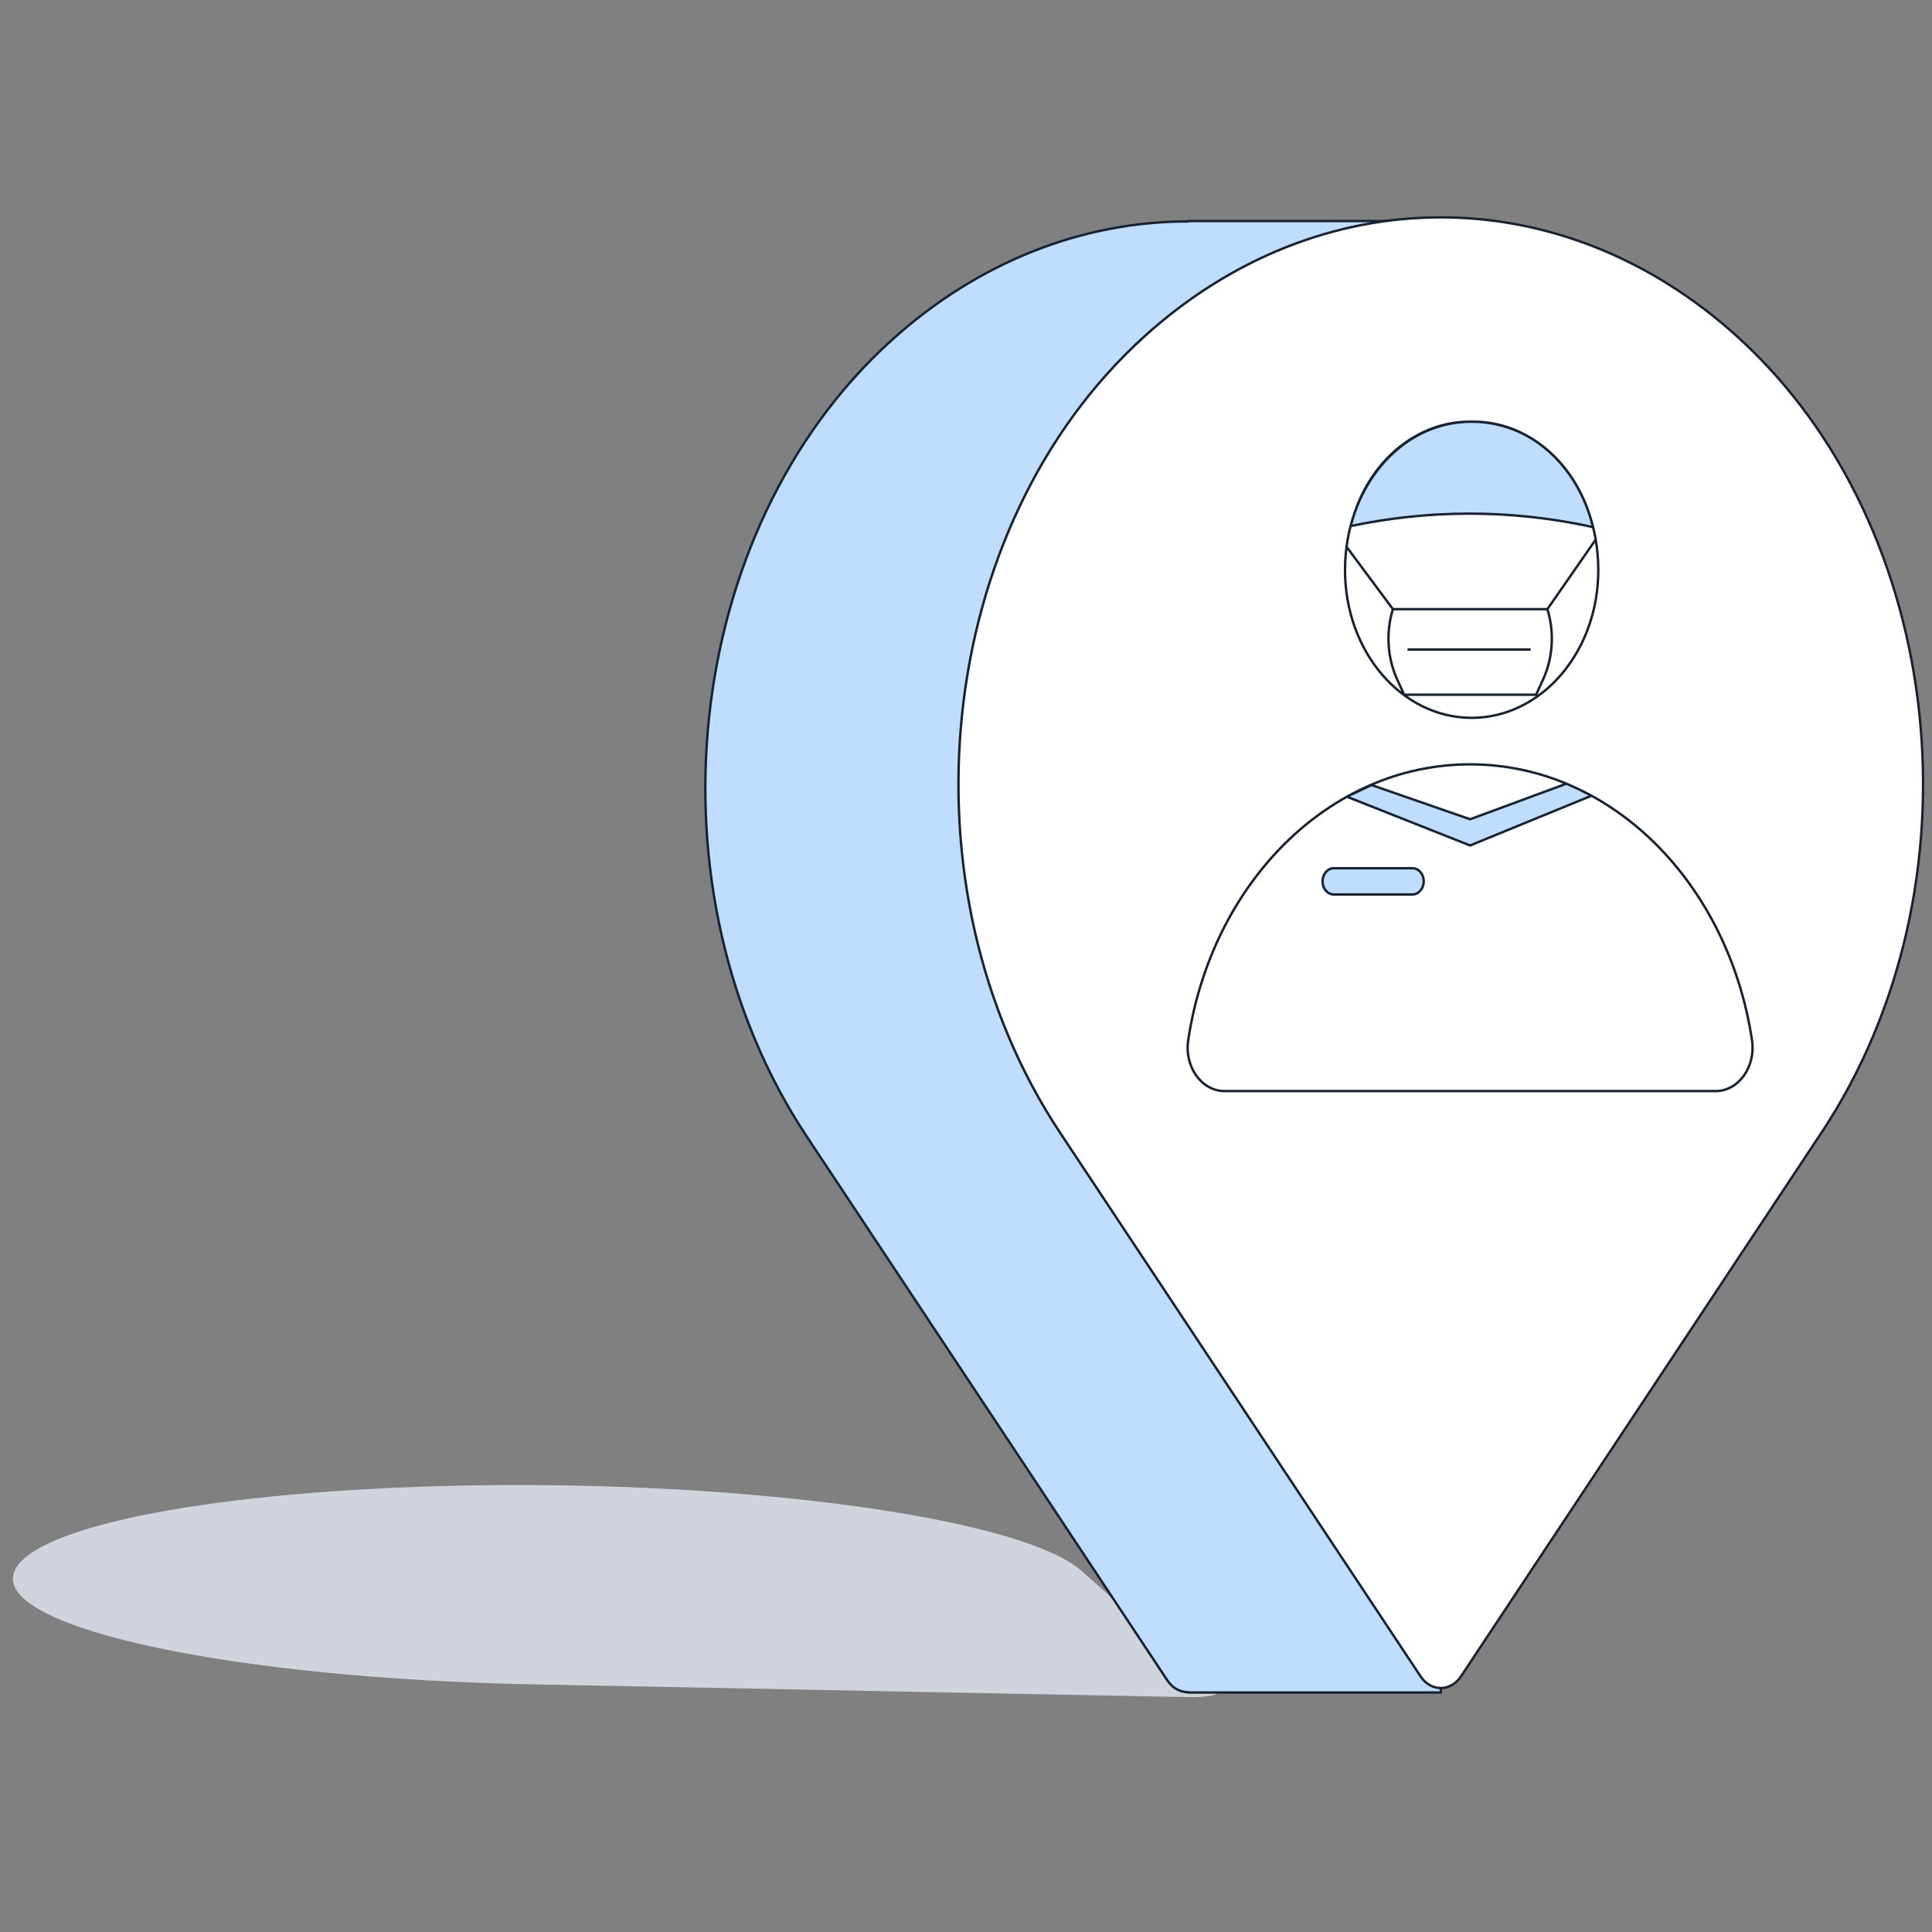 <svg width="400" height="400" viewBox="0 0 400 400" fill="none" xmlns="http://www.w3.org/2000/svg">
<rect x="0" y="0" width="400" height="400" fill="#808080" stroke="none"/>
<path d="M110.266 348.726C48.732 347.528 0.212 337.272 2.769 326.003C4.915 316.545 41.163 309.053 91.448 307.676C151.353 306.035 211.144 313.962 223.916 325.238L252.101 350.12C252.911 350.835 249.956 351.446 246.054 351.37L110.266 348.726Z" fill="#D0D5DD"/>
<path fill-rule="evenodd" clip-rule="evenodd" d="M296.865 45.767L245.909 45.767V45.849C224.24 45.844 202.571 54.105 184.383 70.632C141.06 109.999 133.243 184.347 167.063 235.354L241.694 347.911C242.771 349.535 244.341 350.344 245.909 350.337V350.42H298.307L297.953 275.713L324.713 235.354C358.533 184.347 350.715 109.999 307.393 70.632C304.022 67.569 300.531 64.79 296.943 62.294L296.865 45.767Z" fill="#BEDDFF"/>
<path d="M245.909 45.767V45.517C245.842 45.517 245.779 45.544 245.732 45.591C245.685 45.637 245.659 45.701 245.659 45.767H245.909ZM296.865 45.767L297.115 45.766C297.114 45.629 297.003 45.517 296.865 45.517V45.767ZM245.909 45.849L245.909 46.099C245.975 46.099 246.039 46.073 246.086 46.026C246.132 45.979 246.159 45.916 246.159 45.849H245.909ZM184.383 70.632L184.551 70.817L184.383 70.632ZM167.063 235.354L166.854 235.492L167.063 235.354ZM241.694 347.911L241.485 348.049L241.694 347.911ZM245.909 350.337H246.159C246.159 350.27 246.132 350.207 246.085 350.16C246.038 350.113 245.974 350.087 245.908 350.087L245.909 350.337ZM245.909 350.42H245.659C245.659 350.558 245.771 350.67 245.909 350.67V350.42ZM298.307 350.42V350.67C298.373 350.67 298.437 350.643 298.484 350.596C298.531 350.549 298.557 350.485 298.557 350.418L298.307 350.42ZM297.953 275.713L297.745 275.575C297.717 275.617 297.703 275.665 297.703 275.715L297.953 275.713ZM324.713 235.354L324.505 235.216L324.713 235.354ZM307.393 70.632L307.225 70.817L307.393 70.632ZM296.943 62.294L296.693 62.296C296.694 62.377 296.734 62.453 296.8 62.5L296.943 62.294ZM245.909 46.017L296.865 46.017V45.517L245.909 45.517V46.017ZM246.159 45.849V45.767H245.659V45.849H246.159ZM184.551 70.817C202.695 54.33 224.306 46.094 245.909 46.099L245.909 45.599C224.175 45.594 202.446 53.88 184.215 70.447L184.551 70.817ZM167.271 235.216C133.515 184.305 141.326 110.095 184.551 70.817L184.215 70.447C140.795 109.902 132.971 184.39 166.854 235.492L167.271 235.216ZM241.902 347.773L167.271 235.216L166.854 235.492L241.485 348.049L241.902 347.773ZM245.908 350.087C244.431 350.094 242.937 349.333 241.902 347.773L241.485 348.049C242.605 349.738 244.251 350.594 245.91 350.587L245.908 350.087ZM246.159 350.42V350.337H245.659V350.42H246.159ZM298.307 350.17H245.909V350.67H298.307V350.17ZM297.703 275.715L298.057 350.421L298.557 350.418L298.203 275.712L297.703 275.715ZM324.505 235.216L297.745 275.575L298.161 275.852L324.922 235.492L324.505 235.216ZM307.225 70.817C350.449 110.095 358.261 184.305 324.505 235.216L324.922 235.492C358.805 184.39 350.981 109.902 307.561 70.447L307.225 70.817ZM296.8 62.5C300.379 64.989 303.862 67.761 307.225 70.817L307.561 70.447C304.182 67.377 300.683 64.591 297.086 62.089L296.8 62.5ZM296.615 45.769L296.693 62.296L297.193 62.293L297.115 45.766L296.615 45.769Z" fill="#182230"/>
<path d="M219.469 234.504C185.65 183.498 193.467 109.149 236.789 69.783C273.154 36.739 323.435 36.739 359.8 69.783C403.122 109.149 410.94 183.498 377.12 234.505L302.49 347.062C300.345 350.296 296.245 350.296 294.101 347.062L219.469 234.504Z" fill="white" stroke="#182230" stroke-width="0.5" stroke-linejoin="round"/>
<path d="M280.323 106.57C284.065 94.934 293.719 87.25 304.377 87.305L305.219 87.309C315.795 87.363 325.382 95.026 329.095 106.572L329.838 109.146L328.503 108.848C312.348 105.485 295.77 105.507 279.623 108.922L280.323 106.57Z" fill="#BEDDFF"/>
<path d="M283.962 162.53L304.368 169.617L324.32 162.252L327 163.463L329.5 164.748L304.368 175.045L278.855 164.946L283.962 162.53Z" fill="#BEDDFF"/>
<path d="M273.817 182.472C273.817 180.973 274.859 179.758 276.144 179.758H292.438C293.723 179.758 294.765 180.973 294.765 182.472C294.765 183.971 293.723 185.186 292.438 185.186H276.144C274.859 185.186 273.817 183.971 273.817 182.472Z" fill="#BEDDFF"/>
<path d="M288.386 126.12H320.369M288.386 126.12L278.779 113.19M288.386 126.12C286.904 130.895 287.224 136.179 289.268 140.663L290.713 143.834H318.042L319.487 140.663C321.531 136.179 321.851 130.895 320.369 126.12M320.369 126.12L330.295 111.833M291.406 134.483H316.911M355.2 225.896C359.977 225.896 363.57 220.816 362.729 215.335C357.837 182.892 333.606 158.249 304.368 158.249C275.131 158.249 250.9 182.892 246.008 215.335C245.167 220.816 248.759 225.896 253.537 225.896H355.2ZM330.909 118.052C330.909 134.936 319.17 148.622 304.69 148.622C290.21 148.622 278.472 134.936 278.472 118.052C278.472 101.168 289.818 87.309 304.653 87.306C319.85 87.303 330.909 101.168 330.909 118.052ZM329.838 109.146L329.095 106.572C325.382 95.026 315.795 87.363 305.219 87.309L304.377 87.305C293.719 87.25 284.065 94.934 280.323 106.57L279.623 108.922C295.77 105.507 312.348 105.485 328.503 108.848L329.838 109.146ZM276.144 185.186H292.438C293.723 185.186 294.765 183.971 294.765 182.472C294.765 180.973 293.723 179.758 292.438 179.758H276.144C274.859 179.758 273.817 180.973 273.817 182.472C273.817 183.971 274.859 185.186 276.144 185.186ZM283.962 162.53L278.855 164.946L304.368 175.045L329.5 164.748L327 163.463L324.32 162.252L304.368 169.617L283.962 162.53Z" stroke="#182230" stroke-width="0.5" stroke-linejoin="round"/>
</svg>
